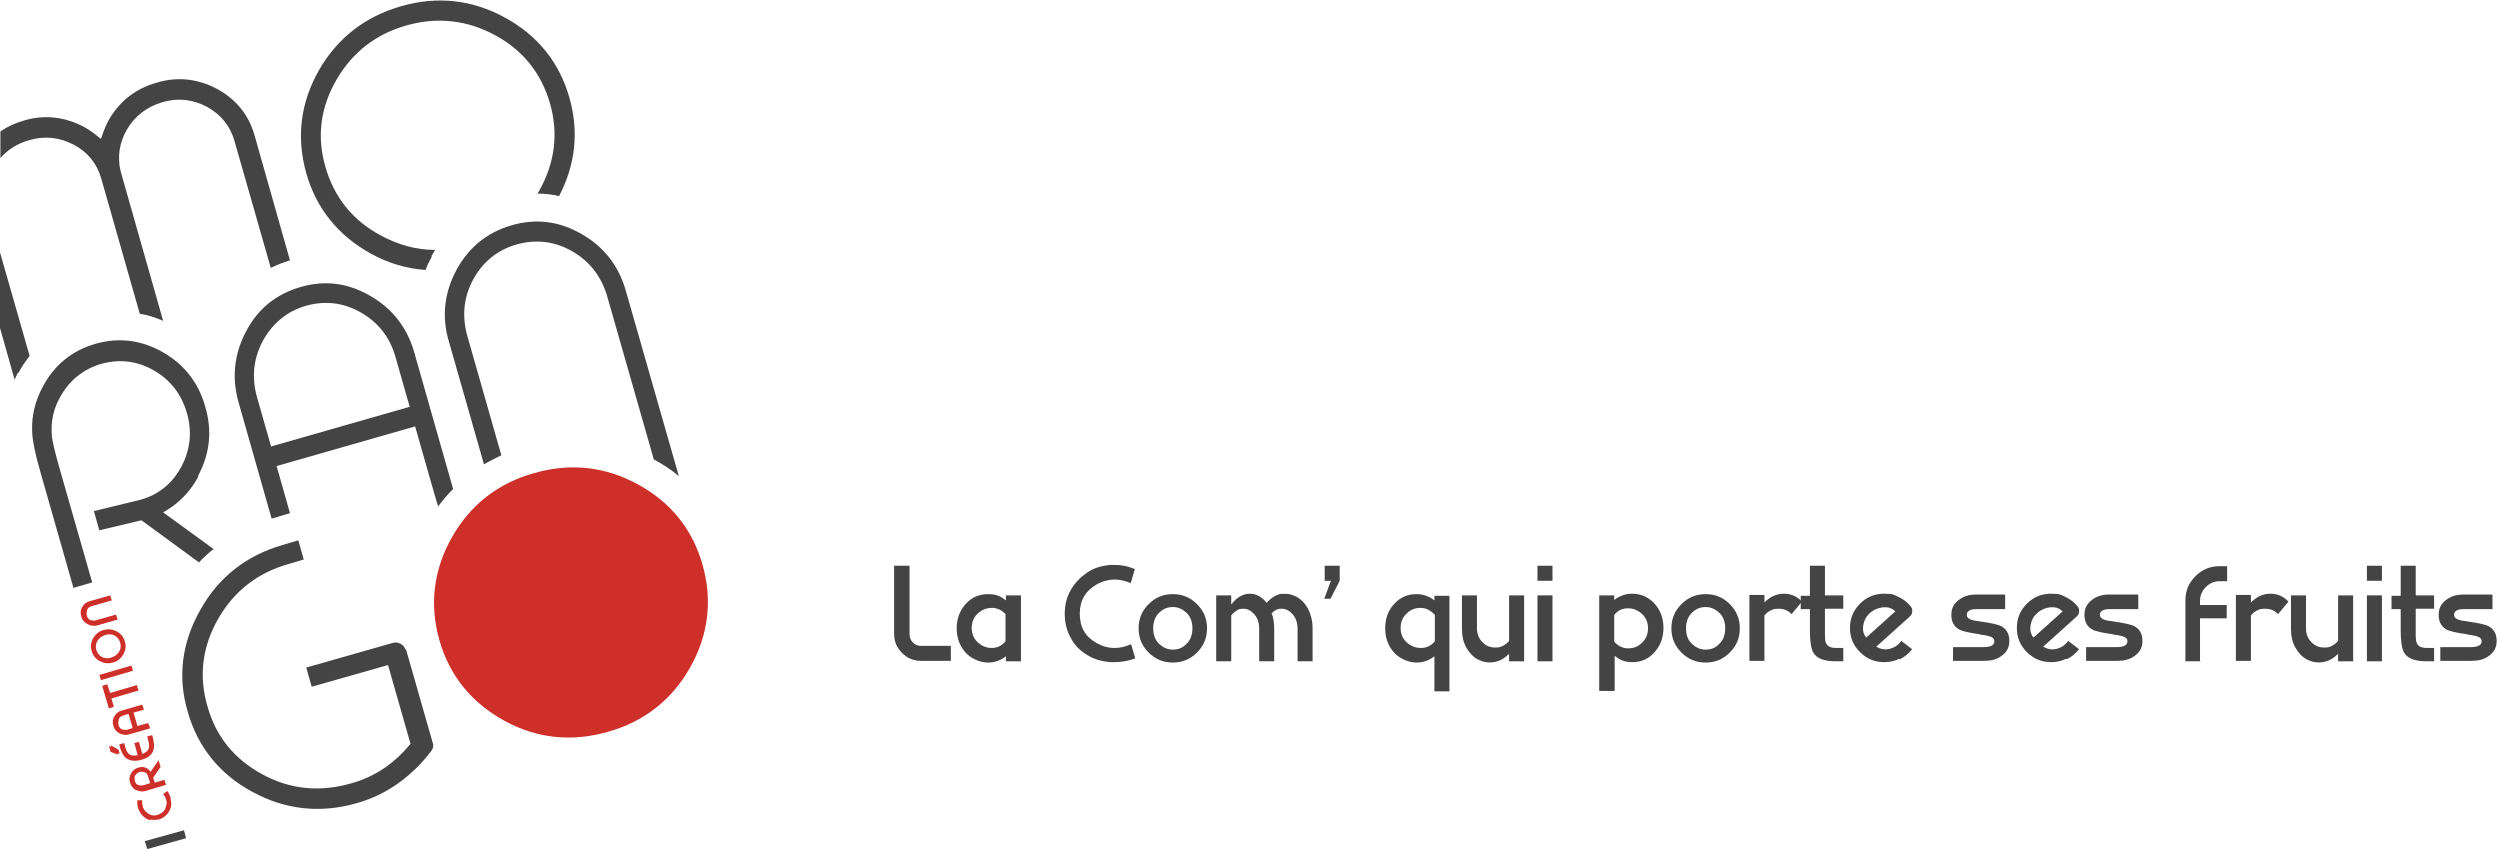 <?xml version="1.0" encoding="UTF-8"?>
<svg id="Calque_2" xmlns="http://www.w3.org/2000/svg" version="1.1" viewBox="0 0 599.2 203.5">
  <!-- Generator: Adobe Illustrator 29.5.1, SVG Export Plug-In . SVG Version: 2.1.0 Build 141)  -->
  <defs>
    <style>
      .st0 {
        fill: #444;
      }

      .st1 {
        fill: #ce2f28;
      }

      .st2 {
        isolation: isolate;
      }
    </style>
  </defs>
  <g id="Calque_1-2">
    <g>
      <path class="st1" d="M145.7,175.4c-8.7,2.5-17.1,1.6-24.9-2.7-7.8-4.3-13.1-10.8-15.5-19.3s-1.4-16.8,3-24.6c4.4-7.8,11.1-13,19.7-15.4,8.7-2.5,17-1.6,24.9,2.7,7.9,4.3,13.1,10.8,15.5,19.3,2.4,8.5,1.4,16.8-3,24.6-4.4,7.8-11.1,13-19.7,15.4h0Z"/>
      <g>
        <path class="st0" d="M103.4,61.4c.3-.5.6-1,.9-1.5-4.5,0-8.9-1.2-13.1-3.5-6.7-3.6-11.1-9.1-13.2-16.4-2.1-7.2-1.2-14.2,2.6-20.8,3.8-6.6,9.4-11,16.8-13.1,7.4-2.1,14.5-1.3,21.2,2.3,6.7,3.6,11.1,9.1,13.2,16.3,2.1,7.2,1.2,14.3-2.5,20.9-.1.3-.3.5-.5.8,1.8,0,3.5.2,5.2.6,3.9-7.5,4.8-15.4,2.5-23.5-2.4-8.5-7.6-15-15.5-19.3-7.9-4.3-16.2-5.2-24.9-2.7-8.7,2.5-15.3,7.7-19.7,15.4-4.4,7.8-5.4,16-3,24.6,2.4,8.5,7.7,15,15.5,19.3,4.2,2.3,8.6,3.6,13.1,3.9.4-1.1.9-2.1,1.5-3.2h0Z"/>
        <path class="st0" d="M105,121.4c1.1-1.5,2.3-2.9,3.6-4.2l-9.3-32.7c-1.7-6-5.3-10.6-10.6-13.6-5.3-3.1-10.9-3.8-16.7-2.1s-10.2,5.2-13,10.6c-2.9,5.4-3.5,11.2-1.8,17.1l7.9,27.8,4.4-1.3-3.2-11.3,33.2-9.5s5.4,19.1,5.5,19.1ZM65,107.1l-3.4-11.9c-1.3-4.7-.9-9.2,1.4-13.5,2.3-4.2,5.8-7.1,10.3-8.4,4.6-1.3,9-.8,13.2,1.6,4.2,2.4,7,6,8.3,10.7l3.4,11.9-33.2,9.5h0Z"/>
        <path class="st0" d="M120.1,108.9l-8.1-28.4c-1.3-4.7-.9-9.2,1.4-13.5,2.3-4.2,5.8-7.1,10.4-8.4,4.6-1.3,9.1-.8,13.3,1.6,4.2,2.4,7,6,8.4,10.7l11.2,39.2c2.2,1.2,4.2,2.5,6,4l-12.7-44.4c-1.7-6-5.3-10.6-10.6-13.6-5.3-3.1-11-3.8-16.8-2.1-5.8,1.7-10.2,5.2-13.2,10.7-2.9,5.4-3.6,11.2-1.8,17.2l8.4,29.4c1.3-.8,2.8-1.5,4.2-2.2h0Z"/>
        <path class="st0" d="M47.5,114c2.8-5.2,3.4-10.8,1.7-16.5-1.6-5.8-5.1-10.2-10.2-13.1-5.1-2.9-10.5-3.6-16.1-2-5.6,1.6-9.8,5-12.6,10.2-1.9,3.5-2.7,7-2.6,10.5,0,2.3.8,6,2.2,10.8l7.7,27,4.5-1.3-7.7-26.9c-1.2-4.2-1.9-7-2-8.6-.2-3.1.4-6.1,2-8.9,2.2-4,5.5-6.7,9.9-8,4.4-1.2,8.6-.7,12.6,1.6,4,2.3,6.6,5.7,7.9,10.2,1.3,4.5.8,8.8-1.3,12.8-2.2,4.1-5.5,6.8-9.9,8l-11.1,2.7,1.3,4.6,10.1-2.4,13.8,10.1c1.1-1.2,2.3-2.3,3.5-3.2l-12.1-8.8,1-.6c3.1-1.9,5.6-4.6,7.4-7.9h0Z"/>
        <polygon class="st0" points="44.6 200.9 35.3 203.5 34.7 201.6 44.1 199 44.6 200.9"/>
        <g>
          <path class="st1" d="M36,196.4c.7.2,1.4.1,2.1,0,.7-.2,1.3-.6,1.8-1.1.5-.5.8-1.1,1-1.7.2-.6.2-1.3,0-2,0-.1,0-.3,0-.4-.2-.6-.4-1.1-.8-1.6l-1,.7c.3.4.6.8.7,1.3.2.5.2,1,0,1.6-.2,1.1-.9,1.7-2,2.1s-2,0-2.8-.7c-.4-.4-.7-.9-.8-1.4-.1-.4-.2-.9-.1-1.4h-1.2c0,.6,0,1.2.2,1.8,0,.1,0,.2.1.4.3.6.6,1.2,1.2,1.7.5.5,1.1.8,1.8.9h0Z"/>
          <path class="st1" d="M32.6,189.3c.7.4,1.5.5,2.2.3l5-1.5-.4-1.2-2.3.7-.4-1.2,1.8-2.6-.5-1.6-1.9,2.8c-.2-.3-.5-.6-.8-.8-.7-.4-1.4-.5-2.2-.2-.8.2-1.3.7-1.7,1.4-.4.7-.5,1.5-.2,2.2.2.8.7,1.4,1.4,1.8h0ZM32.4,185.9c.2-.4.6-.7,1.1-.9.4-.1.8,0,1.2.1s.7.6.8,1l.5,1.6-1.6.5c-.5.1-1,.1-1.4-.1-.4-.2-.6-.6-.7-1-.1-.4,0-.8,0-1.2h0Z"/>
          <path class="st1" d="M30.4,181.8c.9.6,2,.7,3.5.3s2.4-1.1,2.8-2.1c.3-.8.3-1.7,0-2.9l-.2-.9-1.2.3.2.9c.3.9.3,1.6.1,2.1-.2.5-.7.9-1.5,1.2l-.8-2.9-1.1.3.8,2.9c-.9.2-1.5.1-2-.2-.4-.3-.8-.9-1-1.8l-.2-.9-1.2.3.2.9c.4,1.2.9,2,1.5,2.5h0Z"/>
          <polygon class="st1" points="26.5 178.6 26.9 180.1 28.7 180.7 28.4 179.7 26.5 178.6"/>
          <path class="st1" d="M33,174.2l-1-3.4,2.5-.7-.4-1.2-4.9,1.4c-.8.2-1.4.7-1.8,1.4-.4.7-.5,1.5-.2,2.3.2.8.7,1.4,1.5,1.8.2.1.4.2.6.2.5.2,1.1.2,1.7,0l4.9-1.4v-.5c-.1,0-.4-.8-.4-.8l-2.5.7h0ZM28.4,173.7c-.1-.5,0-.9.1-1.4.2-.4.6-.7,1-.8l1.3-.4,1,3.4-1.3.4c-.5.1-.9,0-1.3-.1-.4-.2-.7-.6-.8-1.1h0Z"/>
          <polygon class="st1" points="25.7 164 24.5 164.4 26.1 169.8 27.3 169.4 26.7 167.4 33.2 165.5 32.8 164.2 26.4 166.1 25.7 164"/>
          <rect class="st1" x="23.8" y="160.6" width="8" height="1.3" transform="translate(-44.1 14.3) rotate(-16.3)"/>
          <path class="st1" d="M24,158.5c1,.5,2,.6,3.1.3,1.1-.3,1.9-1,2.5-2,.5-1,.7-2,.3-3.1-.3-1.1-1-1.9-2-2.4-1-.5-2-.6-3.1-.3-1.1.3-1.9,1-2.5,2-.5,1-.7,2-.3,3.1.3,1.1,1,1.9,2,2.4h0ZM23.3,153.7c.4-.7,1-1.2,1.9-1.5.9-.3,1.7-.2,2.4.2.6.4,1,.9,1.2,1.6.2.7.2,1.4-.2,2.1s-1,1.2-1.9,1.5c-.9.3-1.7.2-2.4-.2-.6-.4-1-.9-1.2-1.6-.2-.7-.2-1.4.2-2.1h0Z"/>
          <path class="st1" d="M21,149.6c.7.4,1.5.5,2.3.3l4.9-1.4-.4-1.2-4.9,1.4c-.5.1-.9,0-1.3-.1-.4-.2-.7-.6-.8-1.1-.1-.5,0-.9.1-1.4.2-.4.6-.7,1-.8l4.9-1.4-.4-1.2-4.9,1.4c-.8.2-1.4.7-1.8,1.4-.4.7-.5,1.5-.2,2.3.2.8.7,1.4,1.5,1.8h0Z"/>
          <polygon class="st1" points="26.1 178.8 26.5 180.2 28.3 180.9 28 179.8 26.1 178.8"/>
        </g>
        <path class="st0" d="M97.2,155.7c-.2-.6-.6-1.1-1.2-1.4-.6-.3-1.2-.4-1.9-.2l-20.7,5.9,1.3,4.6,18.3-5.2,5.4,18.9-.3.3c-1.6,2-3.6,3.8-5.7,5.3-2.6,1.8-5.4,3.1-8.4,3.9-7.4,2.1-14.5,1.4-21.1-2.2-6.7-3.6-11.2-9.1-13.2-16.4-2.1-7.2-1.2-14.3,2.6-20.9,3.8-6.6,9.4-11,16.8-13.1l3.7-1.1-1.3-4.6-3.7,1.1c-8.7,2.5-15.4,7.7-19.8,15.6-4.4,7.8-5.5,16-3,24.4,2.4,8.5,7.7,15,15.5,19.2,7.9,4.3,16.3,5.2,25,2.7,3.6-1,6.9-2.6,10-4.8,2.9-2.1,5.5-4.6,7.7-7.5.6-.7.8-1.4.5-2.2,0,0-6.4-22.4-6.4-22.4Z"/>
      </g>
      <g>
        <path class="st0" d="M0,38c1.8-2.1,4.1-3.6,7-4.4,3.7-1.1,7.3-.7,10.7,1.1,3.4,1.8,5.6,4.6,6.6,8.2l9.2,32.3c1.9.3,3.8.9,5.6,1.7l-10.2-35.9c-.8-3.4-.3-6.8,1.5-9.9,1.9-3.3,4.8-5.5,8.5-6.6,3.7-1.1,7.3-.7,10.7,1.1,3.3,1.8,5.6,4.6,6.6,8.2l8.7,30.4c1.4-.7,3-1.3,4.6-1.8l-8.5-30c-1.4-4.9-4.4-8.6-9-11.1-4.5-2.4-9.4-3-14.4-1.5-5,1.4-8.9,4.4-11.5,8.9-.6,1.1-1.1,2.3-1.5,3.4l-.4,1.2-1-.8c-1-.8-2-1.5-3.1-2.1-4.6-2.4-9.4-3-14.4-1.5-2.1.6-4,1.5-5.6,2.6v6.4h0Z"/>
        <path class="st0" d="M4.4,89.4c.8-1.5,1.7-2.8,2.7-4.1L0,60.5v18.1l3.5,12.4c.3-.6.5-1.1.8-1.7Z"/>
      </g>
    </g>
    <g class="st2">
      <path class="st0" d="M214.4,135.6h3.6v16.4c0,.8.3,1.5.8,2,.6.6,1.2.8,2,.8h0s7.1,0,7.1,0v3.6h-7.1c-1.8,0-3.3-.6-4.6-1.9-1.3-1.3-1.9-2.8-1.9-4.6v-16.4Z"/>
      <path class="st0" d="M241.1,142.7h3.6v15.8h-3.6v-1.2c-1.3,1-2.7,1.5-4.3,1.5s-3.7-.7-5.2-2.2c-1.5-1.6-2.3-3.6-2.3-6s.8-4.4,2.3-6c1.4-1.5,3.2-2.2,5.2-2.2s3,.5,4.3,1.5v-1.2ZM241.1,147.3c-.9-1-2-1.6-3.3-1.6-1.3,0-2.4.4-3.4,1.3-1,.9-1.5,2.1-1.5,3.5s.5,2.6,1.5,3.5c1,.9,2.1,1.3,3.3,1.3,1.3,0,2.4-.5,3.3-1.6v-6.5Z"/>
    </g>
    <g class="st2">
      <path class="st0" d="M271.1,139.8c-1.4-.6-2.7-.9-4-.9s-2.9.4-4.3,1.2c-2.6,1.5-4,3.8-4,7s1.3,5.5,4,7c1.4.8,2.8,1.2,4.3,1.2s2.6-.3,4-.9l1,3.4c-1.6.6-3.3.9-5,.9s-.7,0-1.1,0c-2-.2-3.8-.7-5.4-1.7-1.7-1-3-2.3-3.9-4-1-1.7-1.5-3.7-1.5-5.9s.5-4.1,1.5-5.8c1-1.7,2.3-3,3.9-4.1s3.5-1.6,5.4-1.8c.4,0,.7,0,1.1,0,1.7,0,3.3.3,4.9,1l-1,3.4Z"/>
    </g>
    <g class="st2">
      <path class="st0" d="M281.1,142.4c2.3,0,4.2.8,5.8,2.4s2.4,3.5,2.4,5.8-.8,4.2-2.4,5.8c-1.6,1.6-3.5,2.4-5.8,2.4s-4.2-.8-5.8-2.4c-1.6-1.6-2.4-3.5-2.4-5.8s.8-4.2,2.4-5.8c1.6-1.6,3.5-2.4,5.8-2.4ZM277.9,154.4c.9.8,1.9,1.3,3.2,1.3s2.3-.4,3.2-1.3c1-.9,1.5-2.2,1.5-3.8s-.5-2.9-1.5-3.8c-.9-.8-1.9-1.3-3.2-1.3-1.2,0-2.3.4-3.2,1.3-1,.9-1.5,2.2-1.5,3.8s.5,2.9,1.5,3.8Z"/>
      <path class="st0" d="M307.1,142.4c1.2-.2,2.4,0,3.6.6,1.1.6,2.1,1.6,2.8,2.9.7,1.4,1.1,2.9,1.1,4.7v7.9h-3.6v-7.9c0-1.3-.4-2.5-1.2-3.4-.7-.8-1.6-1.3-2.6-1.3s-1.2.2-1.7.5c-.3.2-.5.4-.7.6.4,1.1.6,2.3.6,3.6v7.9h-3.6v-7.9c0-1.3-.4-2.5-1.2-3.4-.7-.8-1.6-1.3-2.6-1.3s-1.2.2-1.7.5c-.4.3-.8.6-1.2,1.1v11h-3.6v-15.8h3.6v2.2c1.3-1.7,2.8-2.6,4.5-2.6,1.5,0,2.9.8,4,2.2,1-1.2,2.2-1.9,3.5-2.2Z"/>
      <path class="st0" d="M319,139.2h-1.5v-3.6h3.6v3.6l-2.2,4.3h-1.5l1.6-4.3Z"/>
      <path class="st0" d="M343.8,157.3c-1.3,1-2.7,1.5-4.3,1.5s-3.7-.7-5.2-2.2c-1.5-1.6-2.3-3.6-2.3-6s.8-4.5,2.3-6c1.4-1.5,3.2-2.2,5.2-2.2,1.6,0,3,.5,4.3,1.5v-1.1h3.6v22.9h-3.6v-8.3ZM343.8,147.3c-.9-1-2-1.6-3.3-1.6-1.3,0-2.4.4-3.3,1.3-1,.9-1.5,2.1-1.5,3.5s.5,2.6,1.5,3.5c1,.9,2.1,1.3,3.4,1.3,1.3,0,2.4-.5,3.3-1.6v-6.5Z"/>
      <path class="st0" d="M361.7,156.7c-1.1,1.1-2.3,1.8-3.7,2-1.3.2-2.5,0-3.7-.6-1.2-.6-2.1-1.6-2.8-2.8-.8-1.4-1.1-2.9-1.1-4.7v-7.9h3.6v7.9c0,1.3.4,2.4,1.3,3.3.8.9,1.9,1.3,3.1,1.3s1.4-.2,2-.5c.5-.3.9-.6,1.3-1.1v-10.9h3.6v15.8h-3.6v-1.8Z"/>
      <path class="st0" d="M368.5,135.6h3.6v3.6h-3.6v-3.6ZM368.5,142.7h3.6v15.8h-3.6v-15.8Z"/>
      <path class="st0" d="M386.9,165.6h-3.6v-22.9h3.6v1.1c1.3-1,2.7-1.5,4.3-1.5,2,0,3.7.7,5.2,2.2,1.5,1.6,2.3,3.6,2.3,6s-.8,4.4-2.3,6c-1.4,1.5-3.1,2.2-5.1,2.2s-3-.5-4.3-1.5v8.3ZM386.9,153.8c.9,1,2,1.6,3.3,1.6,1.3,0,2.4-.4,3.3-1.3,1-.9,1.5-2.1,1.5-3.5s-.5-2.6-1.5-3.5c-1-.9-2.1-1.3-3.3-1.3-1.3,0-2.5.5-3.3,1.6v6.5Z"/>
      <path class="st0" d="M408.8,142.4c2.3,0,4.2.8,5.8,2.4s2.4,3.5,2.4,5.8-.8,4.2-2.4,5.8c-1.6,1.6-3.5,2.4-5.8,2.4s-4.2-.8-5.8-2.4c-1.6-1.6-2.4-3.5-2.4-5.8s.8-4.2,2.4-5.8c1.6-1.6,3.5-2.4,5.8-2.4ZM405.6,154.4c.9.8,1.9,1.3,3.2,1.3s2.3-.4,3.2-1.3c1-.9,1.5-2.2,1.5-3.8s-.5-2.9-1.5-3.8c-.9-.8-1.9-1.3-3.2-1.3-1.2,0-2.3.4-3.2,1.3-1,.9-1.5,2.2-1.5,3.8s.5,2.9,1.5,3.8Z"/>
      <path class="st0" d="M429.4,147.2c-.8-.9-1.9-1.3-3.1-1.3s-1.4.2-2.1.5c-.5.3-.9.6-1.3,1.1v10.9h-3.6v-15.8h3.6v1.8c1.4-1.4,2.9-2.1,4.7-2.1,1.6,0,3.1.6,4.3,1.9l-2.5,3Z"/>
      <path class="st0" d="M433.8,135.6h3.6v7.1h4.4v3.2h-4.4v5.6c0,1.3,0,2.2.3,2.7.3.7,1.1,1.1,2.3,1.1h1.8v3.2h-1.8c-2.8,0-4.6-.7-5.4-2.1-.5-.9-.8-2.6-.8-5.2v-.3s0-4.9,0-4.9h-2.2v-3.2h2.2v-7.1Z"/>
      <path class="st0" d="M455.2,157.9c-1.2.6-2.4.8-3.6.8-2.3,0-4.2-.8-5.8-2.4-1.6-1.6-2.4-3.5-2.4-5.8s.8-4.2,2.4-5.8c1.6-1.6,3.5-2.4,5.8-2.4s2.4.3,3.5.8c1.1.5,2.1,1.3,2.9,2.3.3.4.4.8.3,1.3,0,.5-.3.8-.7,1.2l-7.9,7.1c1.1.6,2.1.8,3.3.5,1.1-.3,2-.9,2.7-1.9l2.6,2c-.8,1-1.7,1.8-2.9,2.4ZM454.3,146.6c-.8-.9-1.9-1.2-3.3-1-1.2.2-2.2.7-3,1.5s-1.2,1.6-1.4,2.7c-.2,1.2,0,2.2.7,3l6.9-6.2Z"/>
      <path class="st0" d="M480.6,142.7v3.3h-6.9c-.8,0-1.4.1-1.8.4-.3.2-.5.5-.5.9,0,.3.1.6.3.8.3.3,1,.6,1.9.7.3,0,.7.1,1.3.2,2.3.3,3.9.7,4.6,1,1.4.7,2.1,1.9,2.1,3.6s-.7,2.8-2,3.7c-1.1.8-2.5,1.1-4.2,1.1h-7.3v-3.3h7.3c1.8,0,2.6-.5,2.6-1.4s-.8-1.2-2.5-1.5c-.2,0-.6,0-1.1-.2-2.3-.3-3.9-.7-4.6-1-1.4-.7-2.1-1.9-2.1-3.6s.6-2.7,1.9-3.7c1.1-.8,2.4-1.2,4-1.2h6.9Z"/>
      <path class="st0" d="M495.2,157.9c-1.2.6-2.4.8-3.6.8-2.3,0-4.2-.8-5.8-2.4-1.6-1.6-2.4-3.5-2.4-5.8s.8-4.2,2.4-5.8c1.6-1.6,3.5-2.4,5.8-2.4s2.4.3,3.5.8c1.1.5,2.1,1.3,2.9,2.3.3.4.4.8.3,1.3,0,.5-.3.8-.7,1.2l-7.9,7.1c1.1.6,2.1.8,3.3.5,1.1-.3,2-.9,2.7-1.9l2.6,2c-.8,1-1.7,1.8-2.9,2.4ZM494.4,146.6c-.8-.9-1.9-1.2-3.3-1-1.2.2-2.2.7-3,1.5s-1.2,1.6-1.4,2.7c-.2,1.2,0,2.2.7,3l6.9-6.2Z"/>
      <path class="st0" d="M512.5,142.7v3.3h-6.9c-.8,0-1.4.1-1.8.4-.3.2-.5.5-.5.9,0,.3.1.6.3.8.3.3,1,.6,1.9.7.3,0,.7.1,1.3.2,2.3.3,3.9.7,4.6,1,1.4.7,2.1,1.9,2.1,3.6s-.7,2.8-2,3.7c-1.1.8-2.5,1.1-4.2,1.1h-7.3v-3.3h7.3c1.8,0,2.6-.5,2.6-1.4s-.8-1.2-2.5-1.5c-.2,0-.6,0-1.1-.2-2.3-.3-3.9-.7-4.6-1-1.4-.7-2.1-1.9-2.1-3.6s.6-2.7,1.9-3.7c1.1-.8,2.4-1.2,4-1.2h6.9Z"/>
      <path class="st0" d="M527.4,158.5h-3.6v-14.6c0-2.3.8-4.2,2.4-5.8,1.6-1.6,3.5-2.4,5.8-2.4h1.8v3.6h-1.8c-1.3,0-2.4.5-3.3,1.4s-1.4,2-1.4,3.3v1h6.4v3.2h-6.4v10.5Z"/>
      <path class="st0" d="M546,147.2c-.8-.9-1.9-1.3-3.1-1.3s-1.4.2-2.1.5c-.5.3-.9.6-1.3,1.1v10.9h-3.6v-15.8h3.6v1.8c1.4-1.4,2.9-2.1,4.7-2.1,1.6,0,3.1.6,4.3,1.9l-2.5,3Z"/>
      <path class="st0" d="M560.4,156.7c-1.1,1.1-2.3,1.8-3.7,2-1.3.2-2.5,0-3.7-.6-1.2-.6-2.1-1.6-2.8-2.8-.8-1.4-1.1-2.9-1.1-4.7v-7.9h3.6v7.9c0,1.3.4,2.4,1.3,3.3.8.9,1.9,1.3,3.1,1.3s1.4-.2,2-.5c.5-.3.9-.6,1.3-1.1v-10.9h3.6v15.8h-3.6v-1.8Z"/>
      <path class="st0" d="M567.3,135.6h3.6v3.6h-3.6v-3.6ZM567.3,142.7h3.6v15.8h-3.6v-15.8Z"/>
      <path class="st0" d="M575.4,135.6h3.6v7.1h4.4v3.2h-4.4v5.6c0,1.3,0,2.2.3,2.7.3.7,1.1,1.1,2.3,1.1h1.8v3.2h-1.8c-2.8,0-4.6-.7-5.4-2.1-.5-.9-.8-2.6-.8-5.2v-.3s0-4.9,0-4.9h-2.2v-3.2h2.2v-7.1Z"/>
      <path class="st0" d="M597.4,142.7v3.3h-6.9c-.8,0-1.4.1-1.8.4-.3.2-.5.5-.5.9,0,.3.1.6.3.8.3.3,1,.6,1.9.7.3,0,.7.1,1.3.2,2.3.3,3.9.7,4.6,1,1.4.7,2.1,1.9,2.1,3.6s-.7,2.8-2,3.7c-1.1.8-2.5,1.1-4.2,1.1h-7.3v-3.3h7.3c1.8,0,2.6-.5,2.6-1.4s-.8-1.2-2.5-1.5c-.2,0-.6,0-1.1-.2-2.3-.3-3.9-.7-4.6-1-1.4-.7-2.1-1.9-2.1-3.6s.6-2.7,1.9-3.7c1.1-.8,2.4-1.2,4-1.2h6.9Z"/>
    </g>
  </g>
</svg>